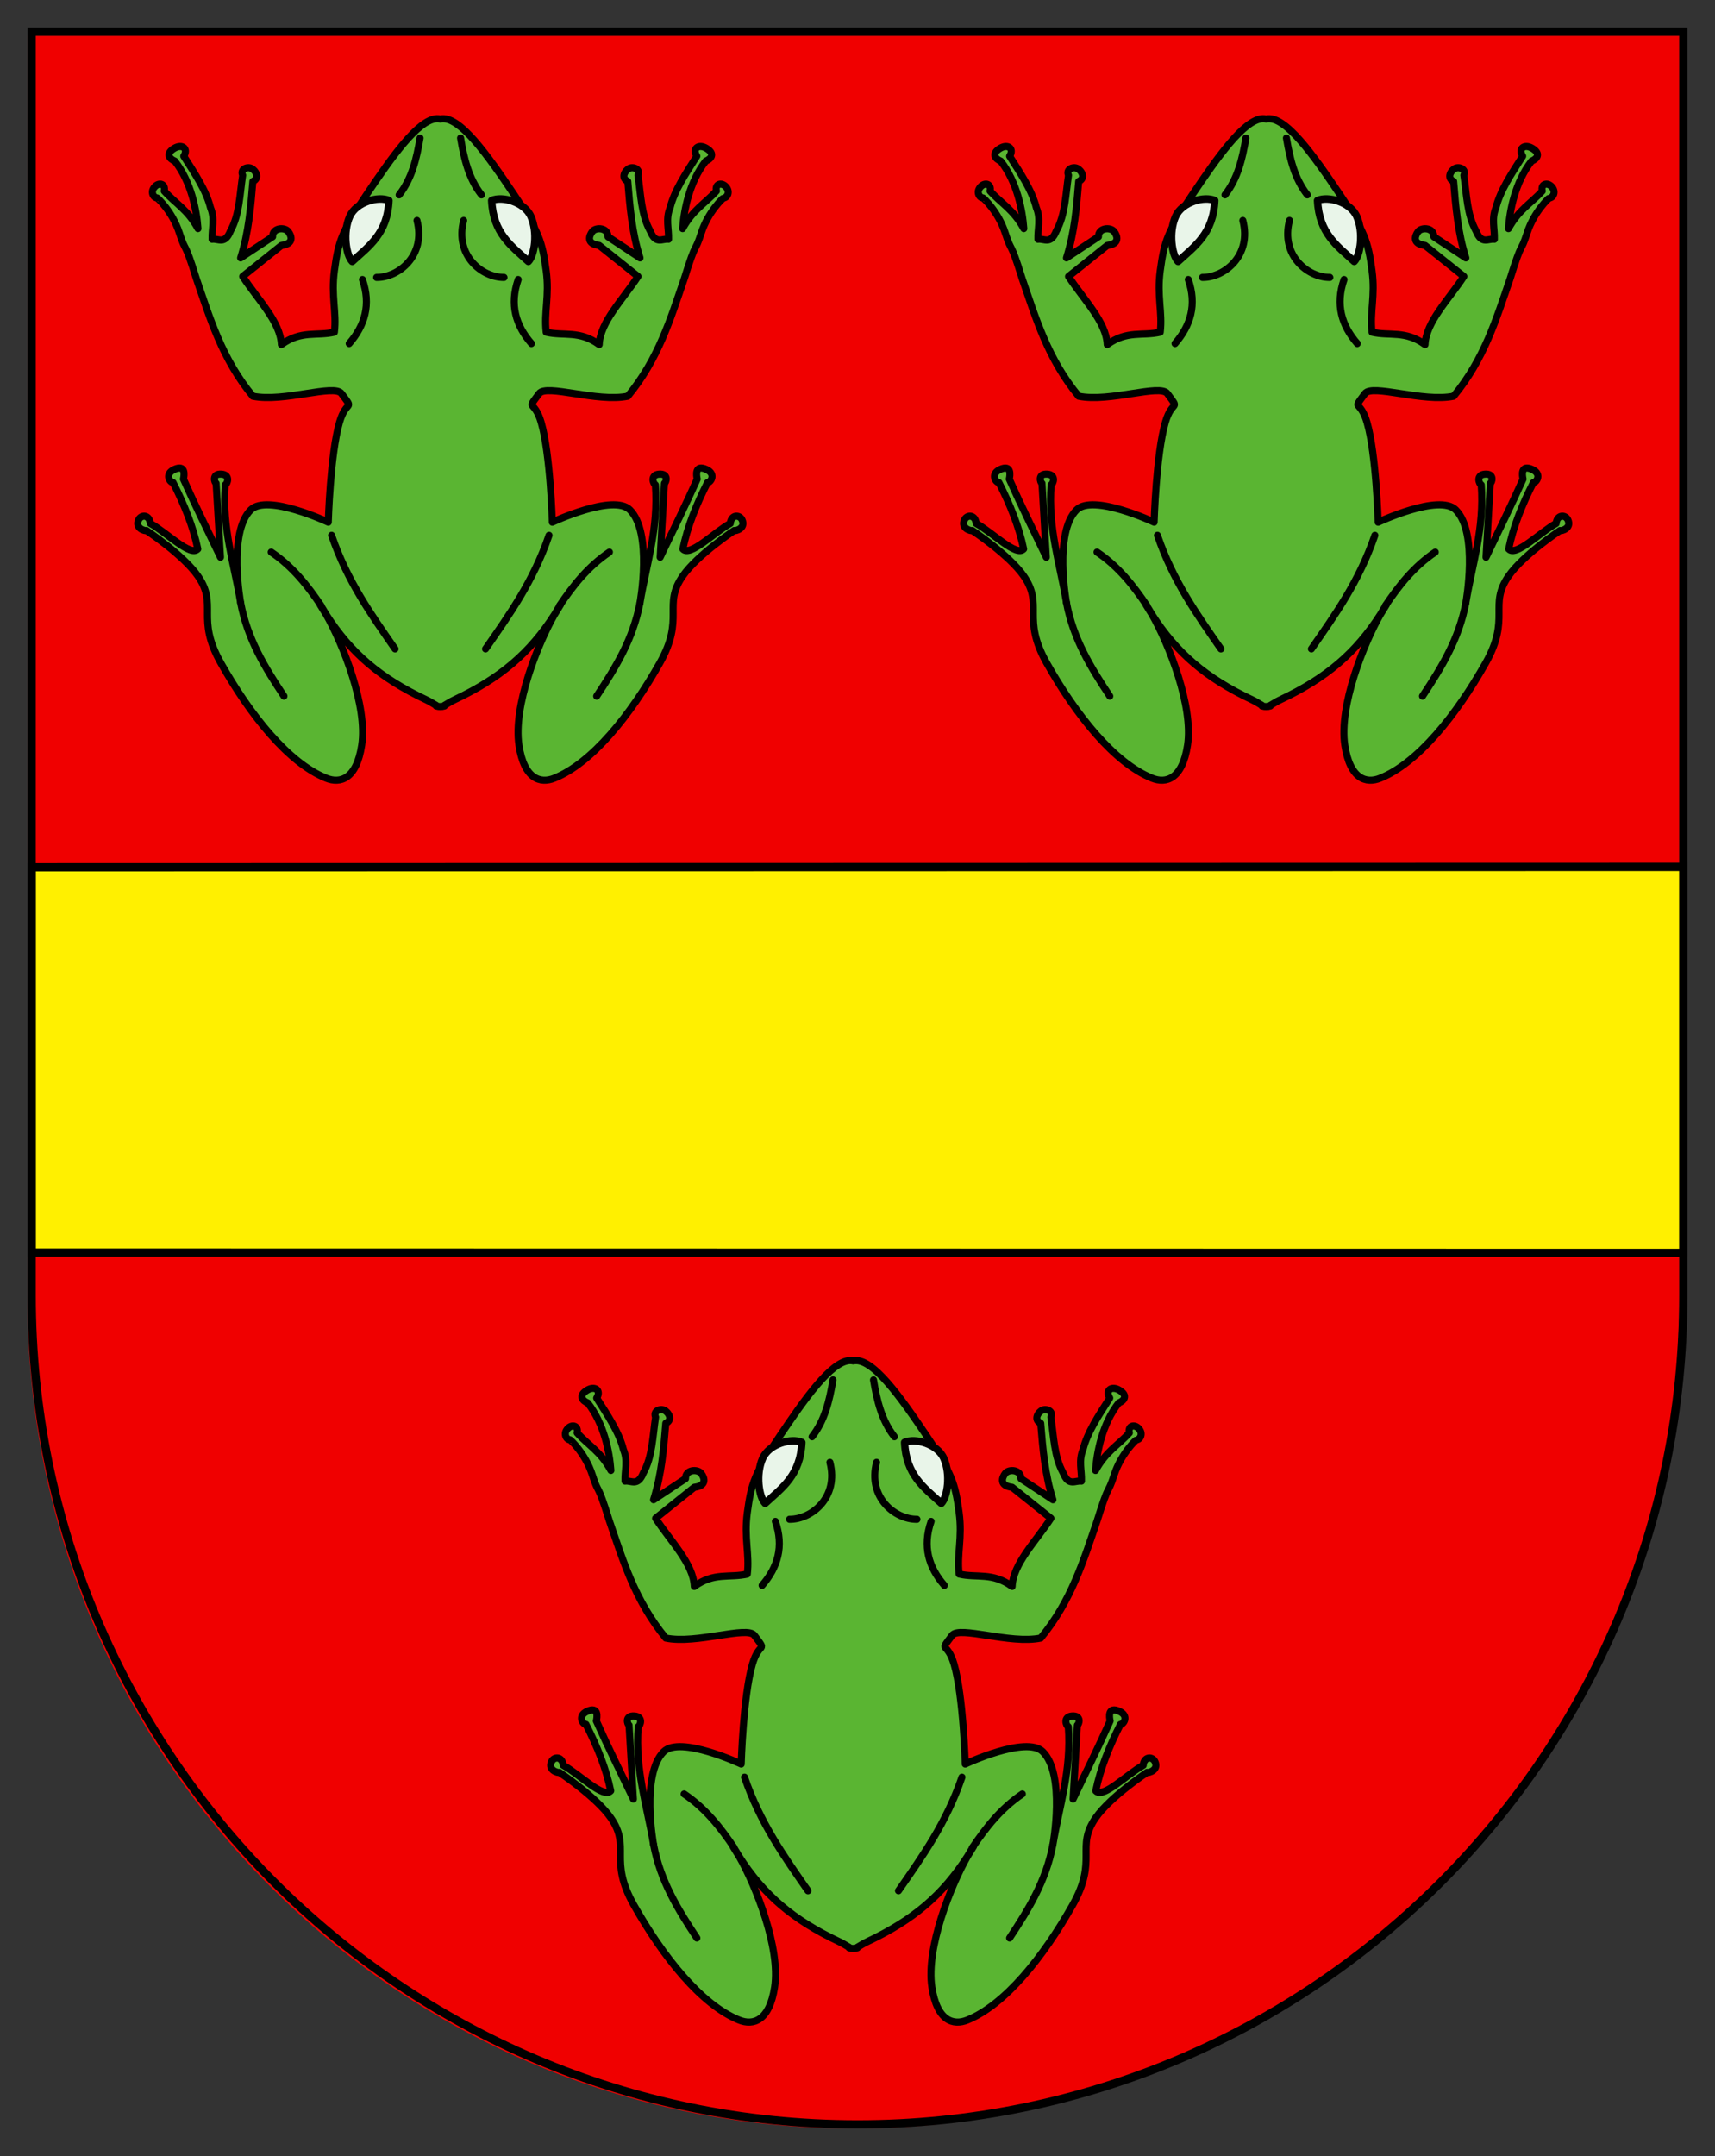 <?xml version="1.0" encoding="UTF-8" standalone="no"?>
<svg xmlns:svg="http://www.w3.org/2000/svg"
   xmlns="http://www.w3.org/2000/svg"
   xmlns:xlink="http://www.w3.org/1999/xlink"
   height="783" width="623" viewBox="0 0 623 783" version="1.0">
  <rect x="0" y="0" width="623" height="783" fill="#333333" stroke="none"/>
  <title>Coat of arms traditionally attributed to Satan in European heraldry (Revelations 16:13).</title>
  <defs>
   <g id="grenouille" transform="scale(2,2) translate(34.957,-26.421) scale(0.32,0.324)"
     style="fill:none;stroke:#000000;stroke-width:4;stroke-opacity:1;fill-rule:evenodd;stroke-linecap:round;stroke-linejoin:round">
    <path style="fill:#5ab532"
       d="M 123.031,143.438 C 112.309,144.007 97.098,165.589 83.469,185.562 C 69.019,206.738 67.186,212.114 64.938,228.656 C 62.995,242.945 66.288,251.817 64.938,263.094 C 54.908,265.408 46.031,261.932 34.844,270.031 C 34.332,257.301 21.259,244.574 12.875,231.844 L 34.844,214.469 C 42.121,213.59 40.7,209.204 38.812,206.75 C 36.725,204.035 29.73,204.506 29.875,209.594 L 11.719,221.438 C 16.281,207.164 17.487,192.867 18.656,178.594 C 22.839,176.642 20.227,172.371 17.75,171.25 C 15.289,170.136 11.309,171.886 12.875,175.125 C 11.213,185.802 11.152,197.119 5.938,206.375 C 2.765,214.213 -0.979,210.488 -4.5,211 C -4.711,205.128 -2.748,199.592 -5.375,193.375 C -7.785,183.731 -14.332,174.082 -20.562,164.438 C -17.803,160.175 -21.512,157.392 -25.969,160.031 C -31.231,163.147 -28.502,166.067 -25.625,167.188 C -16.302,178.951 -13.231,194.773 -12.5,205.031 C -18.367,194.375 -25.267,190.968 -31.656,183.969 C -30.675,180.046 -34.581,178.791 -37.156,181.719 C -39.609,184.507 -37.838,187.721 -35.688,187.875 C -35.494,187.817 -26.994,195.484 -23.062,207.469 C -19.047,219.71 -20.604,210.226 -13.406,233.125 C -5.587,255.512 1.162,278.07 18.656,298.969 C 36.058,302.511 64.864,291.991 68.969,297.469 C 76.638,307.702 71.78,300.167 67.812,313.688 C 62.582,331.513 61.469,369.562 61.469,369.562 C 61.469,369.562 26.859,353.535 17.5,362.625 C 4.442,375.307 11.719,414.688 11.719,414.688 C 8.019,392.828 1.165,373.126 3,348.656 C 4.175,348.223 6.119,343.067 0.938,342.656 C -4.957,342.189 -2.987,347.615 -2.188,347.812 L 0.281,389.219 C -6.82,374.606 -14.15,360.019 -20.75,345.406 C -20.273,343.459 -19.235,336.951 -26.062,340.062 C -31.542,342.56 -28.491,347.344 -26.625,347.375 C -20.222,359.788 -15.184,372.181 -12.594,384.594 C -16.756,389.134 -30.304,375.296 -39.562,370.281 C -39.996,365.26 -44.778,365.202 -46.219,368.281 C -48.445,373.039 -42.489,374.635 -41.719,374.25 C -41.719,374.25 -21,387.787 -12.594,399.656 C -0.848,416.241 -14.045,423.042 0.5,448.531 C 17.206,477.807 38.976,504.598 60.312,513.062 C 68.205,516.194 77.498,513.705 80.438,494.531 C 83.774,472.769 69.917,438.048 60.188,421.188 C 59.063,419.452 57.939,417.681 56.844,415.844 C 57.863,417.305 59.009,419.145 60.188,421.188 C 74.294,442.957 90.957,456.948 117.031,469.094 C 119.736,470.354 121.308,471.511 122.688,472.219 L 122.688,472.562 C 123.621,472.856 124.373,472.944 125.062,472.906 C 125.752,472.944 126.504,472.856 127.438,472.562 L 127.438,472.219 C 128.817,471.511 130.389,470.354 133.094,469.094 C 159.198,456.934 175.883,442.937 190,421.125 C 191.163,419.114 192.275,417.287 193.281,415.844 C 192.202,417.655 191.108,419.413 190,421.125 C 180.268,437.957 166.346,472.737 169.688,494.531 C 172.627,513.705 181.889,516.194 189.781,513.062 C 211.117,504.598 232.919,477.807 249.625,448.531 C 264.17,423.042 250.973,416.241 262.719,399.656 C 271.125,387.787 291.844,374.25 291.844,374.25 C 292.614,374.635 298.57,373.039 296.344,368.281 C 294.903,365.202 290.09,365.26 289.656,370.281 C 280.398,375.296 266.881,389.134 262.719,384.594 C 265.309,372.181 270.316,359.788 276.719,347.375 C 278.585,347.344 281.667,342.56 276.188,340.062 C 269.36,336.951 270.398,343.459 270.875,345.406 C 264.275,360.019 256.945,374.606 249.844,389.219 L 252.281,347.812 C 253.081,347.615 255.082,342.189 249.188,342.656 C 244.006,343.067 245.95,348.223 247.125,348.656 C 248.96,373.126 242.106,392.828 238.406,414.688 C 238.406,414.688 245.683,375.307 232.625,362.625 C 223.266,353.535 188.625,369.562 188.625,369.562 C 188.625,369.562 187.543,331.513 182.312,313.688 C 178.345,300.167 173.488,307.702 181.156,297.469 C 185.261,291.991 214.067,302.511 231.469,298.969 C 248.963,278.07 255.712,255.512 263.531,233.125 C 270.729,210.226 269.172,219.71 273.188,207.469 C 277.119,195.484 285.619,187.817 285.812,187.875 C 287.963,187.721 289.734,184.507 287.281,181.719 C 284.706,178.791 280.8,180.046 281.781,183.969 C 275.392,190.968 268.461,194.375 262.594,205.031 C 263.325,194.773 266.396,178.951 275.719,167.188 C 278.596,166.067 281.356,163.147 276.094,160.031 C 271.637,157.392 267.896,160.175 270.656,164.438 C 264.426,174.082 257.879,183.731 255.469,193.375 C 252.842,199.592 254.805,205.128 254.594,211 C 251.073,210.488 247.36,214.213 244.188,206.375 C 238.973,197.119 238.912,185.802 237.25,175.125 C 238.816,171.886 234.836,170.136 232.375,171.25 C 229.898,172.371 227.286,176.642 231.469,178.594 C 232.638,192.867 233.844,207.164 238.406,221.438 L 220.219,209.594 C 220.364,204.506 213.369,204.035 211.281,206.75 C 209.394,209.204 207.973,213.59 215.25,214.469 L 237.25,231.844 C 228.866,244.574 215.762,257.301 215.25,270.031 C 204.063,261.932 195.186,265.408 185.156,263.094 C 183.806,251.817 187.099,242.945 185.156,228.656 C 182.907,212.114 181.106,206.738 166.656,185.562 C 152.146,164.298 135.831,141.242 125.062,143.625 C 124.408,143.48 123.725,143.401 123.031,143.438 z " />
    <path style="fill:#e9f5e9;stroke-width:4.2"
       d="M 154.209,189.31 C 155.056,207.705 165.315,214.674 175.041,223.45 C 178.614,219.877 180.486,207.23 176.487,198.279 C 172.788,189.998 160.134,186.691 154.209,189.31 z M 95.903,189.31 C 95.057,207.705 84.798,214.674 75.072,223.45 C 71.499,219.877 69.627,207.23 73.626,198.279 C 77.325,189.998 89.979,186.691 95.903,189.31 z " />
    <path d="M 169.254,233.577 C 164.331,247.599 167.827,259.283 176.777,269.453 M 138.298,200.48 C 133.131,219.991 148.604,232.483 161.211,232.395 M 80.859,233.577 C 85.782,247.599 82.286,259.283 73.336,269.453 M 111.815,200.48 C 116.982,219.991 101.509,232.483 88.902,232.395" />
    <path d="M 221.043,386.339 C 208.802,394.509 200.349,405.204 192.689,416.429 M 238.403,414.693 C 234.494,435.137 224.509,451.144 213.81,467.061 M 150.738,440.588 C 164.167,421.505 177.824,402.762 186.758,376.936 M 136.561,154.302 C 138.523,165.764 141.134,176.948 148.423,186.127 M 29.07,386.339 C 41.311,394.509 49.764,405.204 57.423,416.429 M 11.71,414.693 C 15.619,435.137 25.604,451.144 36.303,467.061 M 99.375,440.588 C 85.945,421.505 72.289,402.762 63.355,376.936 M 113.552,154.302 C 111.59,165.764 108.979,176.948 101.69,186.127" />
  </g>
  </defs>
  <g transform="translate(10,10)" style="opacity:1;display:inline">
    <path
       style="fill:#f00000;fill-opacity:1;stroke:none"
       d="M 0,3 L 0,461.868 C 0,628.179 134.314,763 300,763 C 465.686,763 600,628.179 600,461.868 L 600,3 L 0,3 z " />
    <path transform="translate(0,24)"
       style="opacity:1;fill:#fff000;fill-opacity:1;stroke:#000000;stroke-width:3;stroke-miterlimit:4;stroke-dasharray:none;stroke-opacity:1;display:inline"
       d="M 1.5,280.971 L 1.5,420.906 L 601.5,421.019 L 601.5,280.829 L 1.5,280.971 z " />
    <use x="300" y="-7"  xlink:href="#grenouille"/>
    <use   x="0" y="-7"  xlink:href="#grenouille"/>
    <use x="150" y="444" xlink:href="#grenouille"/>
    <path
       style="fill:none;fill-opacity:1;stroke:#000000;stroke-width:3;stroke-miterlimit:4;stroke-dasharray:none;stroke-opacity:1"
       d="M 1.5,1.5 L 1.5,460.368 C 1.5,626.679 135.815,761.5 301.5,761.5 C 467.185,761.5 601.5,626.679 601.5,460.368 L 601.5,1.5 L 1.5,1.5 z " />
  </g>
</svg>
